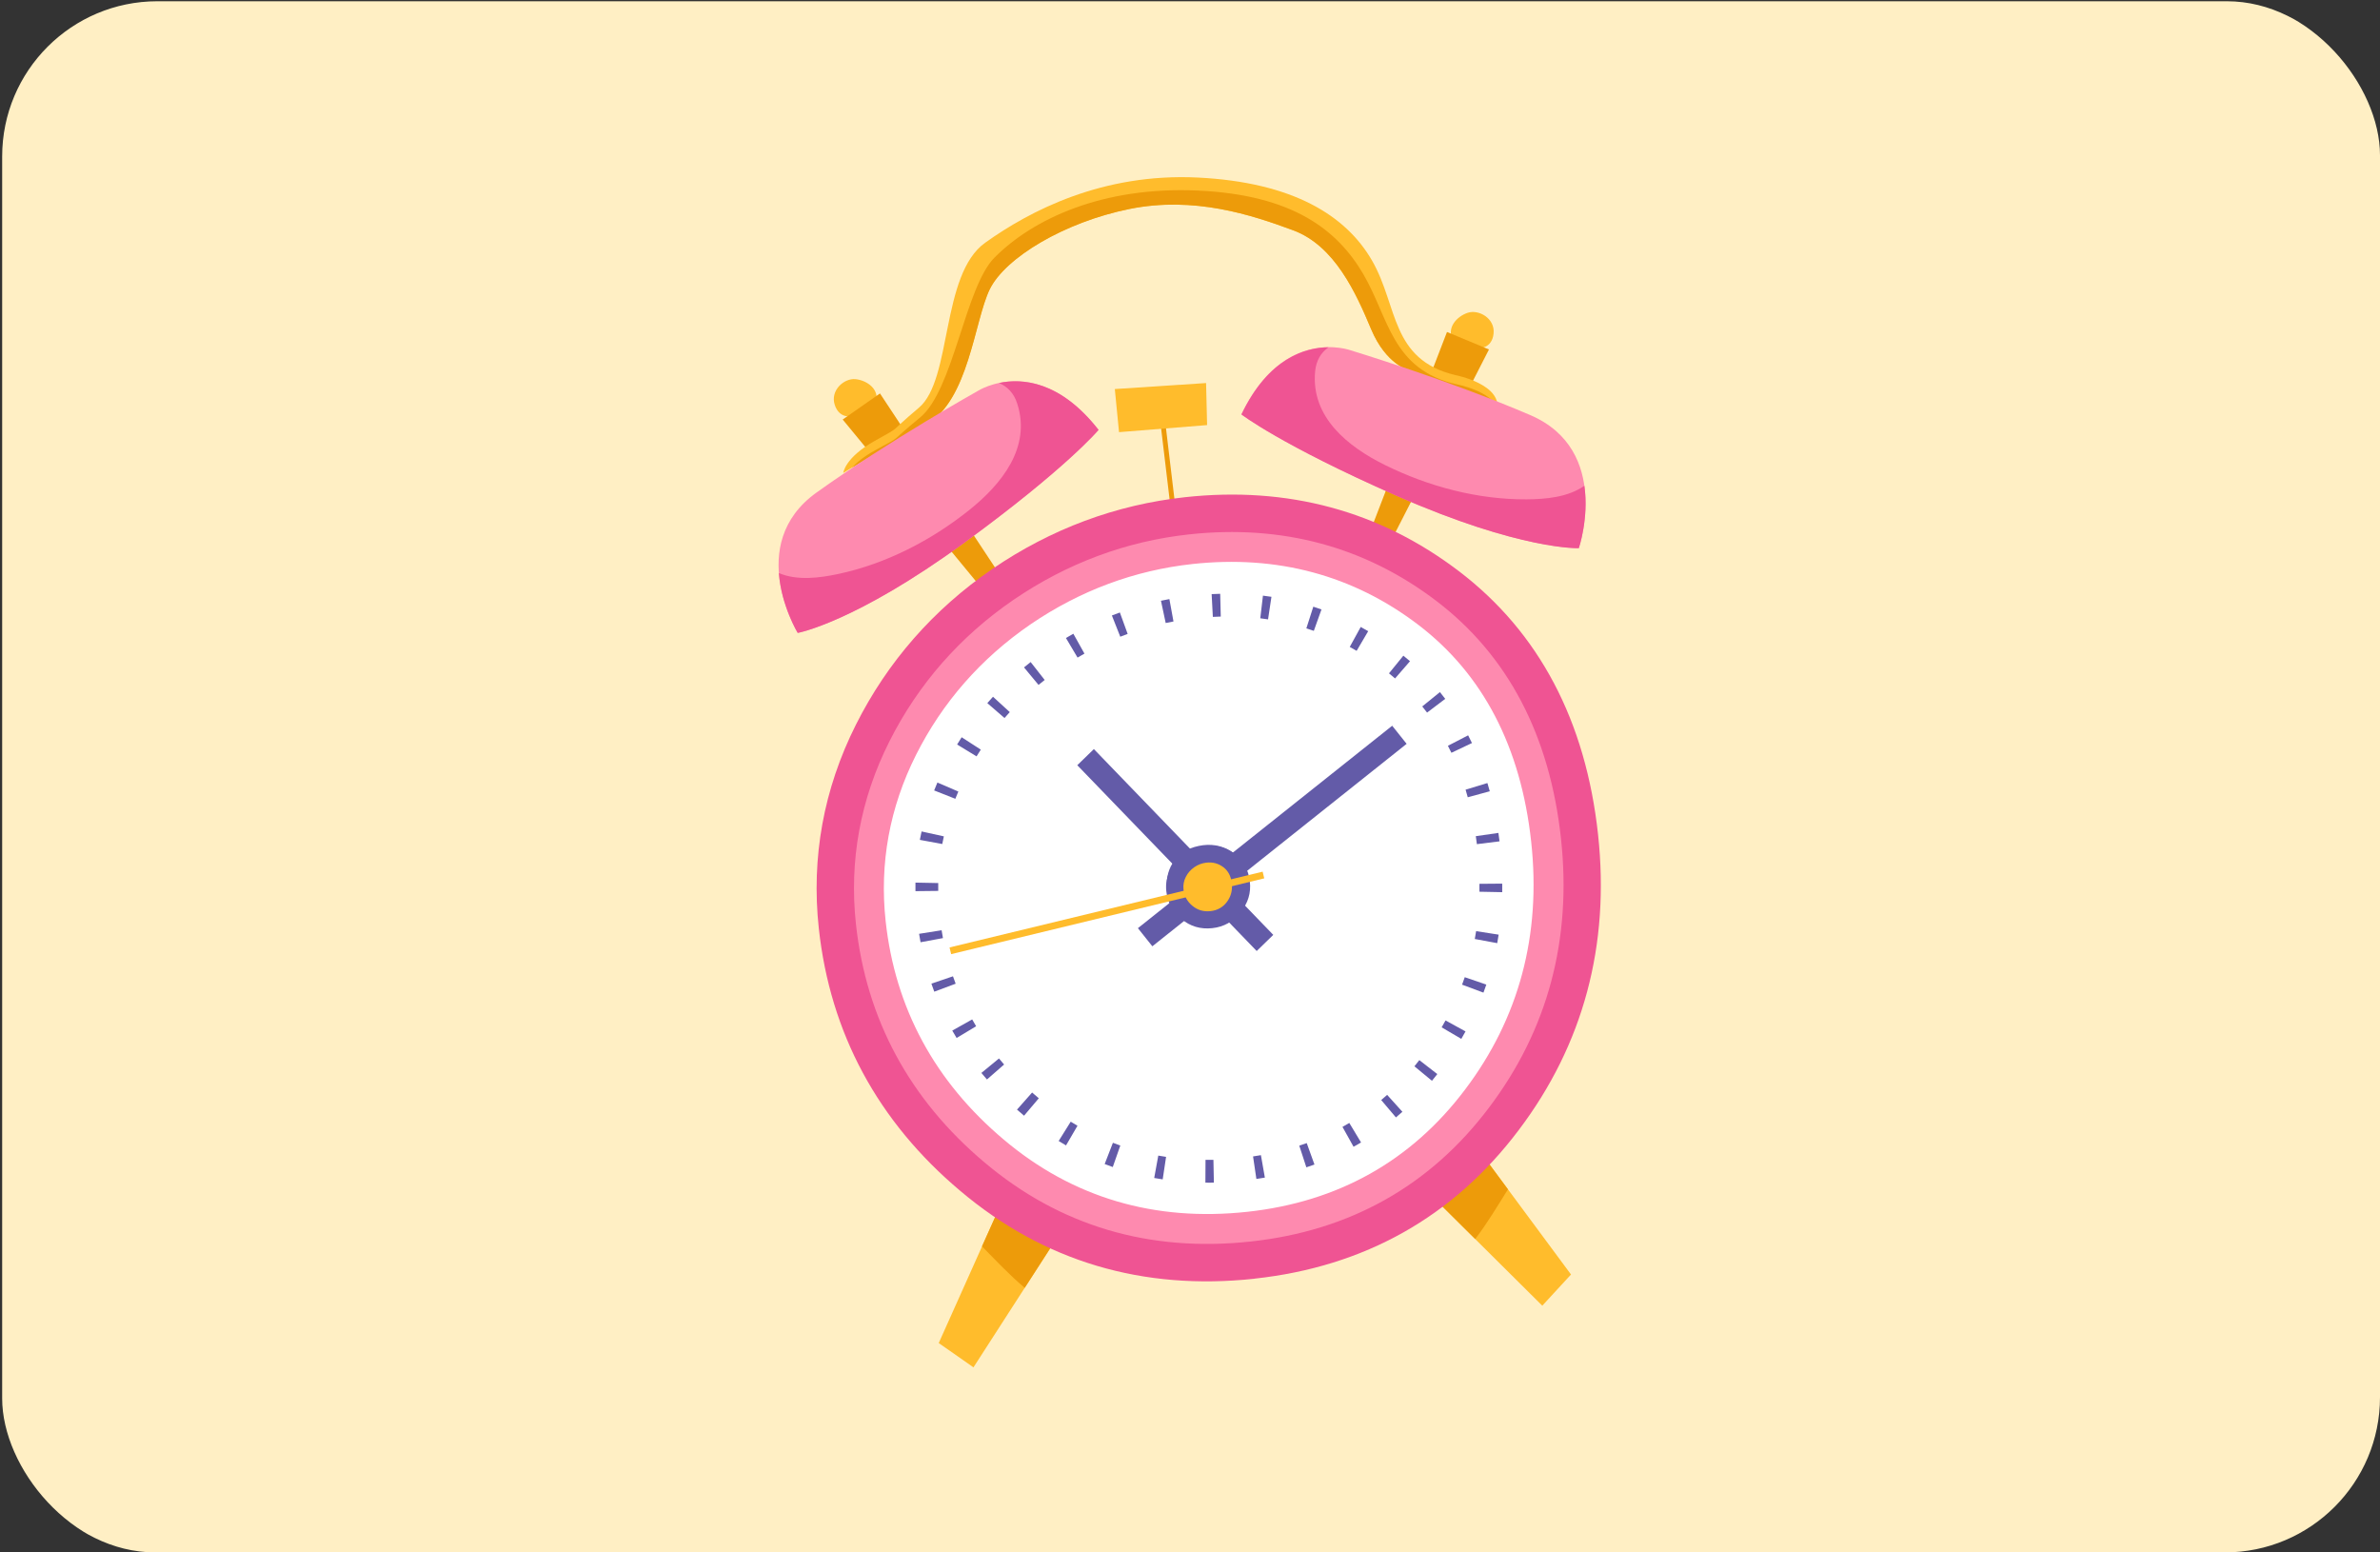 <svg width="460" height="300" viewBox="0 0 460 300" fill="none" xmlns="http://www.w3.org/2000/svg">
<rect x="0" y="0" width="460" height="300" fill="#333333" stroke="none"/>
<g clip-path="url(#clip0_2346_14451)">
<rect x="0.418" y="0.242" width="460" height="300" rx="30" fill="#FFEFC4"/>
<path d="M193.292 233.078L181.438 259.542L188.148 264.238L205.059 238.008L193.292 233.078Z" fill="#FFBC2C"/>
<path d="M198.049 248.88L205.068 237.996L193.288 233.078L189.797 240.856C192.486 243.592 195.126 246.402 198.049 248.868V248.88Z" fill="#ED9B0A"/>
<path d="M286.383 222.984L303.64 246.293L298.089 252.32L275.936 230.318L286.383 222.984Z" fill="#FFBC2C"/>
<path d="M285.125 239.439L275.936 230.318L286.383 222.984L291.453 229.838C289.406 233.092 287.444 236.407 285.125 239.439Z" fill="#ED9B0A"/>
<path d="M285.839 67.283C285.839 67.283 288.367 67.406 288.676 64.461C288.984 61.515 285.802 59.74 283.68 60.442C281.558 61.145 279.437 63.413 280.892 65.853C282.335 68.294 285.839 67.283 285.839 67.283Z" fill="#FFBC2C"/>
<path d="M267.642 106.902L287.785 67.534L279.669 64.156L263.941 104.979L267.642 106.902Z" fill="#ED9B0A"/>
<path d="M164.726 80.41C164.726 80.41 162.283 81.064 161.346 78.266C160.409 75.455 163.135 73.039 165.367 73.273C167.6 73.508 170.141 75.27 169.253 77.957C168.365 80.644 164.726 80.41 164.726 80.41Z" fill="#FFBC2C"/>
<path d="M190.997 115.203L162.873 81.073L170.077 76.031L194.204 112.528L190.997 115.203Z" fill="#ED9B0A"/>
<path d="M224.225 77.219L227.444 104.175" stroke="#ED9B0A" stroke-width="0.94"/>
<path d="M216.283 83.514L215.469 75.182L233.108 74.023L233.305 82.146L216.283 83.514Z" fill="#FFBC2C"/>
<path d="M162.98 91.415C162.98 91.415 163.239 88.482 168.999 85.24C174.747 81.999 171.121 84.242 177.597 78.794C184.073 73.346 181.779 53.07 190.413 46.907C199.048 40.732 213.073 33.41 231.489 34.31C249.906 35.222 260.193 41.656 265.213 50.407C270.234 59.159 268.741 69.488 281.274 72.483C281.274 72.483 290.969 74.332 289.23 79.755L272.244 71.522C272.244 71.522 267.865 70.449 264.991 63.596C262.117 56.743 258.01 47.498 249.93 44.503C241.851 41.508 230.798 37.86 218.278 40.386C205.758 42.901 194.299 49.766 191.277 55.905C188.304 61.957 187.218 77.45 178.991 82.023C170.763 86.596 162.955 91.415 162.955 91.415H162.98Z" fill="#FFBC2C"/>
<path d="M218.294 40.385C230.814 37.87 241.866 41.507 249.946 44.502C258.025 47.497 262.133 56.741 265.007 63.594C267.881 70.448 272.26 71.52 272.26 71.52L289.246 79.754C289.332 79.47 289.394 79.187 289.418 78.928C288.173 75.489 281.475 74.256 281.475 74.256C268.954 71.384 268.449 61.401 263.465 52.92C258.47 44.44 249.884 37.649 231.48 36.823C213.076 35.997 199.606 42.32 192.193 49.802C186.519 55.521 184.311 75.39 177.81 80.703C171.309 86.015 174.948 83.834 169.188 86.989C166.943 88.222 165.537 89.405 164.648 90.391C167.375 88.739 173.086 85.313 179.019 82.022C187.246 77.449 188.332 61.955 191.305 55.903C194.314 49.765 205.786 42.912 218.306 40.385H218.294Z" fill="#ED9B0A"/>
<path d="M305.148 105.925C305.148 105.925 311.624 87.017 295.761 80.213C279.91 73.409 261.074 67.702 261.074 67.702C261.074 67.702 248.147 62.907 239.932 80.065C239.932 80.065 247.542 85.932 269.931 95.793C293.947 106.356 305.135 105.912 305.135 105.912L305.148 105.925Z" fill="#FE8AAF"/>
<path d="M256.783 67.102C255.364 68.112 254.39 69.591 254.18 71.798C253.366 80.623 260.52 86.33 267.687 89.867C276.1 94.021 285.598 96.548 295.034 96.499C298.772 96.474 303.064 96.092 306.222 93.873C307.123 100.184 305.149 105.94 305.149 105.94C305.149 105.94 293.961 106.384 269.944 95.821C247.544 85.972 239.945 80.093 239.945 80.093C245.175 69.185 252.293 67.151 256.795 67.114L256.783 67.102Z" fill="#EF5493"/>
<path d="M154.18 122.297C154.18 122.297 143.793 105.214 157.819 95.181C171.844 85.135 189.014 75.533 189.014 75.533C189.014 75.533 200.609 68.076 212.315 83.077C212.315 83.077 206.148 90.448 186.387 104.869C165.195 120.338 154.167 122.31 154.167 122.31L154.18 122.297Z" fill="#FE8AAF"/>
<path d="M193.085 74.014C194.676 74.692 195.959 75.925 196.625 78.045C199.327 86.488 193.554 93.6 187.312 98.58C179.985 104.435 171.252 108.946 162.025 110.918C158.374 111.694 154.094 112.249 150.541 110.745C151.01 117.093 154.18 122.307 154.18 122.307C154.18 122.307 165.208 120.335 186.399 104.866C206.16 90.445 212.328 83.074 212.328 83.074C204.877 73.534 197.489 73.078 193.085 74.014Z" fill="#EF5493"/>
<path d="M242.48 247.107C220.844 249.449 201.724 243.755 185.627 230.159C169.665 216.736 160.451 199.653 158.255 179.389C156.775 165.72 159.18 152.482 165.422 140.057C171.528 127.904 180.397 117.772 191.782 109.958C203.155 102.192 215.688 97.533 229.059 96.079C248.894 93.922 266.706 98.741 282.001 110.401C297.445 122.173 306.487 139.281 308.867 161.258C311.186 182.643 306.03 201.871 293.522 218.4C280.916 235.127 263.745 244.79 242.48 247.095V247.107ZM231.242 116.182C221.078 117.279 211.913 120.706 203.217 126.635C194.582 132.563 188.119 139.934 183.493 149.129C178.966 158.139 177.276 167.322 178.349 177.207C179.99 192.331 186.626 204.595 198.653 214.703C210.532 224.736 224.15 228.754 240.284 227.004C255.987 225.303 268.112 218.511 277.363 206.235C286.8 193.761 290.525 179.771 288.749 163.439C286.96 146.96 280.731 134.868 269.728 126.474C258.54 117.945 245.958 114.58 231.242 116.17V116.182Z" fill="#EF5493"/>
<path d="M192.158 222.434C178.182 210.675 170.226 195.945 168.314 178.295C167.043 166.536 169.091 155.295 174.469 144.596C179.847 133.885 187.557 125.134 197.524 118.293C207.515 111.464 218.395 107.409 230.162 106.127C247.432 104.254 262.666 108.37 275.876 118.441C289.087 128.511 296.735 143.154 298.82 162.358C300.867 181.191 296.402 197.856 285.461 212.314C274.532 226.822 259.841 235.055 241.387 237.052C222.564 239.098 206.134 234.242 192.145 222.434H192.158Z" fill="white"/>
<path d="M241.705 239.922C222.117 242.042 204.823 236.902 190.292 224.638C175.799 212.448 167.435 196.954 165.437 178.613C164.105 166.349 166.276 154.467 171.888 143.3C177.451 132.244 185.519 123.024 195.892 115.912C206.254 108.837 217.689 104.584 229.851 103.266C247.786 101.318 263.859 105.657 277.637 116.146C291.441 126.672 299.545 142.117 301.703 162.047C303.825 181.547 299.138 199.05 287.777 214.062C276.416 229.137 260.911 237.851 241.718 239.922H241.705ZM230.468 108.997C219.255 110.217 208.721 114.137 199.149 120.67C189.602 127.227 182.163 135.707 177.044 145.888C171.938 156.045 169.964 166.842 171.173 177.985C172.998 194.809 180.683 209.009 194.005 220.225C207.278 231.429 223.116 236.126 241.076 234.178C258.629 232.28 272.777 224.33 283.151 210.574C293.599 196.769 297.904 180.647 295.943 162.664C293.957 144.36 286.617 130.259 274.11 120.731C261.552 111.166 246.874 107.21 230.456 108.997H230.468Z" fill="#FE8AAF"/>
<path d="M233.357 228.542H232.974L232.999 224.142H233.282C233.69 224.142 234.109 224.142 234.528 224.142L234.615 228.542C234.195 228.542 233.764 228.554 233.344 228.554L233.357 228.542ZM224.722 227.913C224.167 227.827 223.624 227.741 223.081 227.642L223.871 223.316C224.364 223.402 224.87 223.488 225.376 223.562L224.722 227.913ZM242.83 227.827L242.188 223.476C242.694 223.402 243.2 223.316 243.706 223.23L244.47 227.568C243.928 227.667 243.385 227.753 242.842 227.827H242.83ZM252.488 225.584L251.119 221.393C251.6 221.233 252.081 221.073 252.562 220.9L254.055 225.042C253.537 225.226 253.019 225.411 252.488 225.584ZM215.063 225.522C214.545 225.337 214.015 225.14 213.509 224.943L215.1 220.838C215.569 221.023 216.05 221.196 216.531 221.368L215.076 225.522H215.063ZM261.616 221.615L259.47 217.769C259.914 217.523 260.346 217.264 260.79 217.005L263.06 220.777C262.578 221.06 262.11 221.344 261.616 221.603V221.615ZM206.034 221.344C205.553 221.073 205.084 220.777 204.616 220.493L206.947 216.759C207.379 217.03 207.81 217.289 208.254 217.547L206.034 221.356V221.344ZM269.807 215.945L266.957 212.58C267.34 212.247 267.722 211.915 268.105 211.582L271.053 214.848C270.646 215.218 270.226 215.588 269.795 215.945H269.807ZM197.93 215.612L197.807 215.501C197.387 215.144 196.968 214.786 196.561 214.429L199.484 211.126C199.867 211.458 200.249 211.791 200.644 212.124L200.779 212.235L197.93 215.6V215.612ZM276.764 208.858L273.372 206.06C273.692 205.665 274.013 205.271 274.322 204.864L277.8 207.563C277.455 207.995 277.109 208.426 276.764 208.858ZM190.751 208.599C190.393 208.18 190.035 207.761 189.678 207.342L193.082 204.544C193.403 204.938 193.736 205.32 194.069 205.715L190.751 208.611V208.599ZM282.438 200.76L278.639 198.529C278.898 198.085 279.145 197.654 279.391 197.197L283.252 199.318C282.993 199.798 282.709 200.279 282.438 200.76ZM184.892 200.587C184.608 200.119 184.324 199.638 184.053 199.157L187.901 197C188.148 197.444 188.407 197.888 188.666 198.319L184.892 200.587ZM286.718 191.823L282.586 190.283C282.759 189.802 282.931 189.334 283.104 188.841L287.273 190.27C287.101 190.788 286.903 191.306 286.718 191.823ZM180.574 191.639C180.377 191.121 180.192 190.603 180.019 190.085L184.189 188.668C184.349 189.149 184.522 189.629 184.707 190.098L180.574 191.639ZM289.37 182.259L285.041 181.457C285.127 180.952 285.213 180.447 285.3 179.941L289.654 180.619C289.568 181.162 289.481 181.704 289.383 182.246L289.37 182.259ZM177.922 182.086C177.824 181.544 177.725 181.001 177.639 180.459L181.993 179.769C182.067 180.274 182.166 180.779 182.252 181.285L177.922 182.086ZM290.345 172.41L285.941 172.324C285.941 171.942 285.941 171.572 285.941 171.19V170.796L290.345 170.759V171.202C290.345 171.597 290.345 172.003 290.345 172.41ZM176.936 172.225V171.621C176.936 171.276 176.936 170.919 176.936 170.561L181.339 170.648C181.339 170.968 181.339 171.301 181.339 171.621V172.164L176.936 172.213V172.225ZM285.448 163.117C285.386 162.599 285.312 162.094 285.238 161.588L289.605 160.96C289.679 161.502 289.753 162.032 289.827 162.587L285.46 163.129L285.448 163.117ZM182.116 163.104L177.787 162.303C177.885 161.761 177.996 161.218 178.12 160.676L182.425 161.625C182.314 162.118 182.215 162.611 182.116 163.117V163.104ZM184.645 154.365L180.55 152.751C180.747 152.233 180.969 151.727 181.179 151.222L185.225 152.96C185.027 153.428 184.83 153.897 184.645 154.365ZM283.684 154.069C283.548 153.576 283.413 153.083 283.264 152.603L287.483 151.321C287.643 151.838 287.791 152.368 287.94 152.911L283.684 154.069ZM188.753 146.169L184.99 143.876C185.274 143.408 185.57 142.939 185.866 142.471L189.567 144.862C189.295 145.293 189.024 145.725 188.753 146.156V146.169ZM280.526 145.478C280.304 145.022 280.082 144.566 279.848 144.122L283.758 142.101C284.017 142.594 284.251 143.087 284.498 143.592L280.514 145.478H280.526ZM194.155 138.761L190.825 135.876C191.183 135.457 191.553 135.051 191.923 134.644L195.167 137.614C194.822 137.997 194.476 138.366 194.143 138.761H194.155ZM275.826 137.713C275.518 137.306 275.21 136.912 274.889 136.517L278.306 133.744C278.651 134.176 278.997 134.607 279.33 135.051L275.814 137.713H275.826ZM200.73 132.364L197.918 128.974C198.337 128.629 198.769 128.284 199.2 127.939L201.914 131.402C201.507 131.723 201.112 132.031 200.718 132.364H200.73ZM269.622 131.094C269.239 130.761 268.857 130.441 268.462 130.12L271.238 126.706C271.669 127.064 272.101 127.421 272.521 127.778L269.634 131.106L269.622 131.094ZM208.267 127.076L206.022 123.292C206.503 123.008 206.972 122.737 207.453 122.466L209.599 126.312C209.155 126.558 208.711 126.817 208.267 127.076ZM262.196 125.769C261.752 125.51 261.32 125.264 260.876 125.017L262.998 121.159C263.479 121.418 263.96 121.702 264.441 121.973L262.208 125.769H262.196ZM216.519 123.033L214.903 118.941C215.421 118.744 215.927 118.546 216.445 118.361L217.95 122.503C217.469 122.676 216.988 122.86 216.519 123.045V123.033ZM253.932 121.911C253.45 121.739 252.969 121.579 252.488 121.431L253.833 117.24C254.363 117.412 254.881 117.585 255.412 117.77L253.932 121.911ZM225.302 120.395L224.389 116.094C224.932 115.983 225.462 115.872 226.017 115.773L226.807 120.099C226.301 120.186 225.807 120.284 225.302 120.395ZM245.1 119.693C244.594 119.619 244.088 119.545 243.582 119.483L244.1 115.107C244.655 115.169 245.198 115.243 245.741 115.329L245.087 119.68L245.1 119.693ZM234.417 119.212L234.183 114.812C234.738 114.787 235.281 114.762 235.836 114.75L235.947 119.15C235.441 119.163 234.923 119.187 234.417 119.212Z" fill="#635BA8"/>
<path d="M269.08 140.247L219.932 179.367L222.721 182.867L271.87 143.746L269.08 140.247Z" fill="#635BA8"/>
<path d="M228.32 177.575C226.618 176.146 225.656 174.358 225.421 172.214C225.261 170.784 225.52 169.416 226.174 168.122C226.827 166.815 227.765 165.755 228.974 164.929C230.195 164.103 231.515 163.61 232.946 163.45C235.043 163.228 236.893 163.721 238.509 164.941C240.112 166.162 241.05 167.949 241.296 170.279C241.543 172.571 241 174.593 239.668 176.355C238.336 178.118 236.547 179.116 234.315 179.363C232.02 179.609 230.035 179.018 228.332 177.588L228.32 177.575Z" fill="#635BA8"/>
<path d="M246.096 180.663L242.889 183.781L208.215 147.876L211.422 144.758L246.096 180.663Z" fill="#635BA8"/>
<path d="M240.259 175.624C239.001 177.461 237.311 178.594 235.202 179.038C233.795 179.334 232.414 179.223 231.045 178.705C229.688 178.188 228.528 177.362 227.579 176.24C226.629 175.119 226.012 173.849 225.716 172.444C225.284 170.373 225.593 168.487 226.653 166.774C227.714 165.061 229.392 163.951 231.698 163.471C233.956 163.002 236.028 163.335 237.903 164.481C239.79 165.628 240.962 167.304 241.431 169.51C241.9 171.766 241.517 173.812 240.259 175.636V175.624Z" fill="#635BA8"/>
<path d="M230.446 175.036C229.447 174.198 228.879 173.138 228.744 171.881C228.657 171.043 228.793 170.241 229.188 169.465C229.57 168.701 230.125 168.072 230.841 167.579C231.556 167.086 232.333 166.802 233.172 166.704C234.405 166.568 235.503 166.864 236.441 167.579C237.391 168.294 237.933 169.354 238.081 170.722C238.229 172.066 237.909 173.261 237.132 174.297C236.354 175.332 235.294 175.924 233.974 176.072C232.629 176.219 231.445 175.874 230.446 175.024V175.036Z" fill="#FFBC2C"/>
<path d="M244.196 169.094L183.68 183.737" stroke="#FFBC2C" stroke-width="1.33" stroke-miterlimit="10"/>
</g>
<defs>
<clipPath id="clip0_2346_14451">
<rect width="460" height="300" rx="30" fill="white"/>
</clipPath>
</defs>
</svg>
